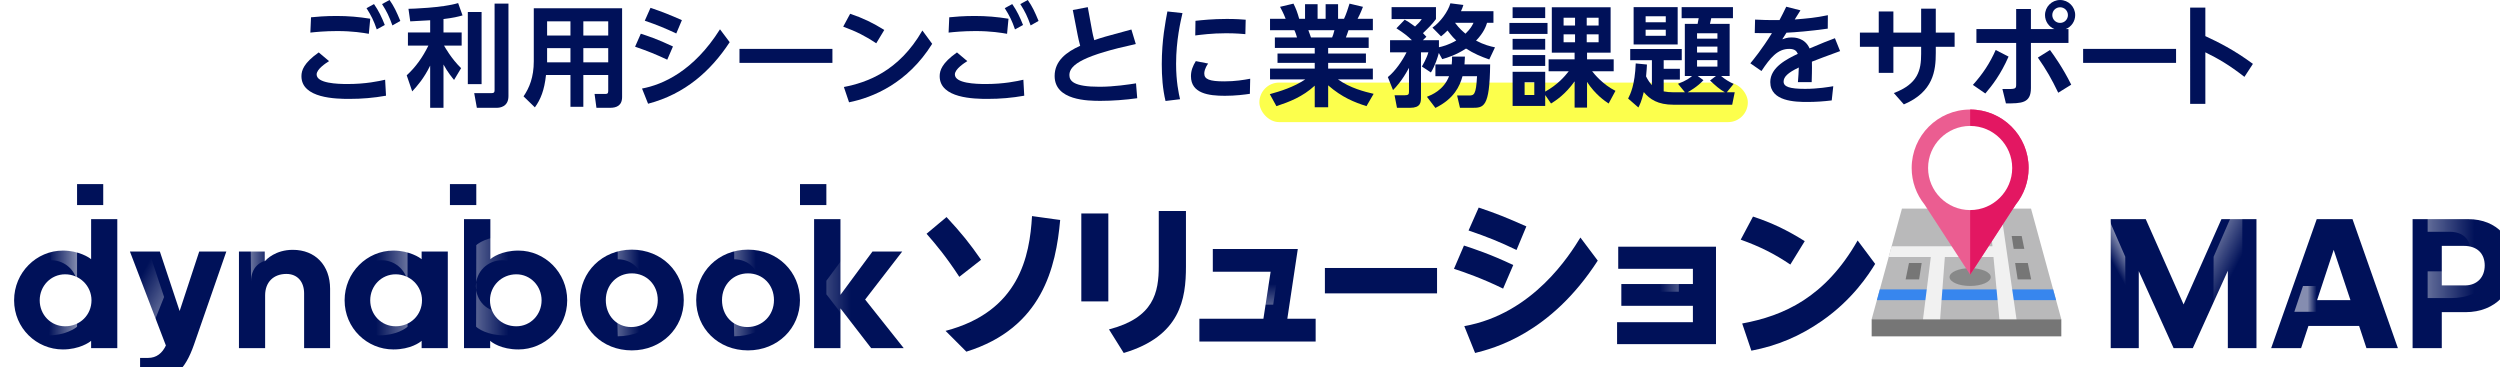 <?xml version="1.0" encoding="UTF-8"?><svg id="_レイヤー_2" xmlns="http://www.w3.org/2000/svg" width="885.431" height="130.11" xmlns:xlink="http://www.w3.org/1999/xlink" viewBox="0 0 885.431 130.11"><defs><style>.cls-1{fill:#f1f1f1;}.cls-2{filter:url(#drop-shadow-1);}.cls-3{fill:url(#_名称未設定グラデーション_63-4);}.cls-4{fill:url(#_名称未設定グラデーション_63-5);}.cls-5{fill:url(#_名称未設定グラデーション_63-2);}.cls-6{fill:url(#_名称未設定グラデーション_63-3);}.cls-7{fill:url(#_名称未設定グラデーション_63-8);}.cls-8{fill:url(#_名称未設定グラデーション_63-9);}.cls-9{fill:url(#_名称未設定グラデーション_63-6);}.cls-10{fill:url(#_名称未設定グラデーション_63-7);}.cls-11{fill:#767676;}.cls-12{fill:#eb5d91;}.cls-13{fill:#b9b9ba;}.cls-14{fill:url(#_名称未設定グラデーション_63-12);}.cls-15{fill:url(#_名称未設定グラデーション_63-14);}.cls-16{fill:url(#_名称未設定グラデーション_63-11);}.cls-17{fill:url(#_名称未設定グラデーション_63-13);}.cls-18{fill:url(#_名称未設定グラデーション_63-10);}.cls-19{fill:#3786ee;}.cls-20{fill:#fff;}.cls-21{fill:#888989;}.cls-22{fill:#e31762;}.cls-23{fill:#001159;}.cls-24{fill:#fcff4c;}.cls-25{fill:url(#_名称未設定グラデーション_63);}</style><filter id="drop-shadow-1" x="0" y="68.519" width="890.424" height="66.585" filterUnits="userSpaceOnUse"><feOffset dx="4.993" dy="4.993"/><feGaussianBlur result="blur" stdDeviation="0"/><feFlood flood-color="#fff" flood-opacity="1"/><feComposite in2="blur" operator="in"/><feComposite in="SourceGraphic"/></filter><linearGradient id="_名称未設定グラデーション_63" x1="17.289" y1="101.266" x2="27.428" y2="101.266" gradientUnits="userSpaceOnUse"><stop offset="0" stop-color="#fff" stop-opacity="0"/><stop offset="1" stop-color="#fff" stop-opacity=".52"/></linearGradient><linearGradient id="_名称未設定グラデーション_63-2" x1="133.191" x2="147.335" xlink:href="#_名称未設定グラデーション_63"/><linearGradient id="_名称未設定グラデーション_63-3" x1="180.127" y1="101.266" x2="162.671" y2="101.266" xlink:href="#_名称未設定グラデーション_63"/><linearGradient id="_名称未設定グラデーション_63-4" x1="226.39" y1="101.266" x2="214.43" y2="101.266" xlink:href="#_名称未設定グラデーション_63"/><linearGradient id="_名称未設定グラデーション_63-5" x1="301.397" y1="101.199" x2="279.977" y2="101.199" xlink:href="#_名称未設定グラデーション_63"/><linearGradient id="_名称未設定グラデーション_63-6" x1="820.459" y1="105.868" x2="817.273" y2="105.868" xlink:href="#_名称未設定グラデーション_63"/><linearGradient id="_名称未設定グラデーション_63-7" x1="791.006" y1="96.457" x2="778.303" y2="89.898" xlink:href="#_名称未設定グラデーション_63"/><linearGradient id="_名称未設定グラデーション_63-8" x1="805.784" y1="94.652" x2="800.43" y2="91.596" gradientTransform="translate(1554.838) rotate(-180) scale(1 -1)" xlink:href="#_名称未設定グラデーション_63"/><linearGradient id="_名称未設定グラデーション_63-9" x1="876.421" y1="89.093" x2="853.836" y2="89.093" xlink:href="#_名称未設定グラデーション_63"/><linearGradient id="_名称未設定グラデーション_63-10" x1="95.913" y1="91.561" x2="86.943" y2="91.561" xlink:href="#_名称未設定グラデーション_63"/><linearGradient id="_名称未設定グラデーション_63-11" x1="267.642" y1="101.266" x2="255.682" y2="101.266" xlink:href="#_名称未設定グラデーション_63"/><linearGradient id="_名称未設定グラデーション_63-12" x1="439.603" y1="100.633" x2="439.603" y2="112.095" xlink:href="#_名称未設定グラデーション_63"/><linearGradient id="_名称未設定グラデーション_63-13" x1="587.941" y1="99.463" x2="600.08" y2="99.463" xlink:href="#_名称未設定グラデーション_63"/><linearGradient id="_名称未設定グラデーション_63-14" x1="49.157" y1="99.113" x2="64.62" y2="107.482" xlink:href="#_名称未設定グラデーション_63"/></defs><g id="_要素"><polygon class="cls-13" points="730.06 113.063 662.892 113.063 673.618 73.88 719.332 73.88 730.06 113.063"/><rect class="cls-11" x="662.892" y="113.063" width="67.169" height="6.065"/><polygon class="cls-19" points="664.746 106.292 728.207 106.292 727.171 102.505 665.781 102.505 664.746 106.292"/><polygon class="cls-1" points="669.957 87.231 705.674 87.231 704.404 73.88 708.532 73.88 714.193 113.063 708.129 113.063 706.034 91.016 688.815 91.016 687.138 113.063 681.075 113.063 683.843 91.016 668.921 91.016 669.957 87.231"/><path class="cls-21" d="M705.065,98.128c0,1.742-3.266,3.154-7.295,3.154s-7.293-1.412-7.293-3.154,3.264-3.155,7.293-3.155,7.295,1.412,7.295,3.155Z"/><polygon class="cls-11" points="674.919 98.951 676.11 93.137 680.603 93.137 679.7 98.951 674.919 98.951"/><polygon class="cls-11" points="719.381 98.951 718.19 93.137 713.697 93.137 714.6 98.951 719.381 98.951"/><polygon class="cls-11" points="716.958 88.153 716.02 83.577 712.485 83.577 713.195 88.153 716.958 88.153"/><path class="cls-12" d="M697.772,38.792c11.436,0,20.708,9.272,20.708,20.711,0,4.904-1.713,9.405-4.563,12.954l-16.145,24.834-16.15-24.834c-2.85-3.55-4.563-8.05-4.563-12.954,0-11.438,9.272-20.711,20.713-20.711Z"/><path class="cls-22" d="M718.48,59.502c0,4.904-1.713,9.405-4.563,12.954l-16.145,24.834v-58.499c11.436,0,20.708,9.272,20.708,20.711Z"/><path class="cls-20" d="M697.772,74.404c-8.218,0-14.899-6.683-14.899-14.902s6.68-14.898,14.899-14.898,14.898,6.683,14.898,14.898-6.686,14.902-14.898,14.902Z"/><g class="cls-2"><path class="cls-23" d="M27.279,115.704c-.533.534-4.202,3.068-10.004,3.068-9.337,0-17.274-7.537-17.274-17.408s7.937-17.608,17.274-17.608c5.669,0,9.471,2.534,10.004,3.068v-14.206h9.271v45.687h-9.271v-2.601ZM27.412,101.364c0-5.069-4.135-9.204-9.338-9.204-5.069,0-9.004,4.135-9.004,9.204,0,5.136,3.935,9.204,9.004,9.204,5.336,0,9.338-4.068,9.338-9.204Z"/><path class="cls-23" d="M44.621,130.11v-8.337h2.801c3.068,0,5.069-1.734,6.336-4.402l-12.739-33.281h10.604l7.004,21.076,6.936-21.076h9.604l-11.472,33.015c-3.202,9.137-7.337,13.006-15.74,13.006h-3.335Z"/><path class="cls-23" d="M88.776,87.558c.6-.734,3.868-4.068,9.938-4.068,8.004,0,13.206,5.536,13.206,13.806v21.009h-9.204v-19.409c0-4.068-2.334-6.87-6.27-6.87-4.535,0-7.537,2.868-7.537,7.603v18.675h-9.271v-34.215h9.137v3.468Z"/><path class="cls-23" d="M144.336,115.704c-.534.534-3.935,3.068-10.004,3.068-9.337,0-17.274-7.537-17.274-17.408s7.937-17.608,17.274-17.608c5.669,0,9.471,2.534,10.004,3.068v-2.734h9.271v34.215h-9.271v-2.601ZM144.469,101.364c0-5.069-4.135-9.204-9.337-9.204-5.069,0-9.004,4.135-9.004,9.204,0,5.136,3.935,9.204,9.004,9.204,5.336,0,9.337-4.068,9.337-9.204Z"/><path class="cls-23" d="M159.344,118.305v-45.687h9.337v14.206c.533-.534,3.935-3.068,9.938-3.068,9.337,0,17.274,7.737,17.274,17.608,0,9.804-7.937,17.408-17.274,17.408-6.136,0-9.471-2.535-10.004-3.068v2.601h-9.271ZM186.823,101.364c0-5.069-3.935-9.204-8.937-9.204-5.269,0-9.337,4.135-9.337,9.204,0,5.136,3.935,9.204,9.337,9.204,5.002,0,8.937-4.068,8.937-9.204Z"/><path class="cls-23" d="M237.179,101.298c0,9.938-7.87,17.808-18.408,17.808s-18.342-7.803-18.342-17.808c0-9.938,7.87-17.875,18.342-17.875,10.538,0,18.408,7.87,18.408,17.875ZM227.975,101.298c0-5.469-4.001-9.471-9.204-9.471s-9.204,4.002-9.204,9.471,3.801,9.538,9.004,9.538,9.404-4.068,9.404-9.538Z"/><path class="cls-23" d="M278.333,101.298c0,9.938-7.87,17.808-18.408,17.808s-18.342-7.803-18.342-17.808c0-9.938,7.87-17.875,18.342-17.875,10.538,0,18.408,7.87,18.408,17.875ZM269.129,101.298c0-5.469-4.001-9.471-9.204-9.471s-9.204,4.002-9.204,9.471,3.801,9.538,9.004,9.538,9.404-4.068,9.404-9.538Z"/><path class="cls-23" d="M292.675,104.232v14.073h-9.337v-45.687h9.337v26.812l11.338-15.34h10.538l-13.139,17.007,13.672,17.208h-11.538l-10.872-14.073Z"/><path class="cls-23" d="M334.768,93.052c-4.582-7.018-8.062-11.194-11.6-15.254l7.076-5.916c5.336,5.742,8.294,9.454,12.238,15.138l-7.714,6.032ZM370.495,72.927c-1.508,16.588-6.206,38.221-33.233,46.631l-7.366-7.366c26.158-6.844,29.812-26.505,30.624-40.657l9.976,1.392Z"/><path class="cls-23" d="M387.548,70.607v31.145h-9.57v-31.145h9.57ZM415.039,69.737v19.661c0,11.484-1.914,24.649-22.04,30.623l-5.22-8.352c15.95-4.118,17.631-13.166,17.631-22.445v-19.488h9.628Z"/><path class="cls-23" d="M460.975,107.9v8.062h-41.179v-8.062h22.678l2.552-16.646h-20.474v-8.062h30.102l-3.712,24.708h10.034Z"/><path class="cls-23" d="M503.969,89.92v8.99h-39.72v-8.99h39.72Z"/><path class="cls-23" d="M527.364,97.228c-7.424-3.654-14.036-5.916-17.4-7.018l3.538-8.236c3.364,1.102,9.28,3.016,17.458,6.902l-3.596,8.352ZM560.887,87.31c-16.819,26.042-37.003,31.087-43.441,32.711l-3.828-9.512c24.476-4.35,37.525-25.519,41.121-31.377l6.148,8.178ZM532.12,83.54c-6.032-2.9-10.208-4.582-16.994-6.902l3.596-8.12c6.38,2.146,9.802,3.538,16.878,6.67l-3.48,8.352Z"/><path class="cls-23" d="M567.732,109.118h26.854v-5.8h-25.345v-7.714h25.345v-5.394h-26.447v-7.83h34.625v34.509h-35.031v-7.772Z"/><path class="cls-23" d="M629.096,88.702c-5.684-3.828-10.788-6.38-17.574-8.816l4.35-8.178c6.67,2.204,12.005,4.756,18.328,8.7l-5.104,8.294ZM659.139,88.47c-2.262,3.712-8.004,12.644-18.85,20.183-7.772,5.394-15.66,8.758-24.998,10.556l-3.248-9.628c14.674-2.726,29.348-9.164,40.889-29.405l6.206,8.294Z"/><path class="cls-23" d="M752.5,91.026v27.279h-9.938v-45.687h12.405l13.406,30.213,13.406-30.213h12.405v45.687h-10.138v-27.412l-12.405,27.412h-6.803l-12.339-27.279Z"/><path class="cls-23" d="M830.537,110.435h-17.941l-2.601,7.87h-10.604l16.14-45.687h12.672l16.074,45.687h-11.138l-2.601-7.87ZM821.533,83.49l-5.87,17.808h11.806l-5.936-17.808Z"/><path class="cls-23" d="M859.82,105.566v12.739h-10.338v-45.687h19.675c10.405,0,16.274,7.27,16.274,16.141,0,9.337-6.47,16.807-17.208,16.807h-8.404ZM859.82,82.089v14.006h8.137c4.402,0,7.07-2.935,7.07-7.07s-2.601-6.936-7.403-6.936h-7.803Z"/></g><rect class="cls-23" x="27.294" y="65.203" width="9.268" height="7.427"/><rect class="cls-23" x="159.352" y="65.203" width="9.336" height="7.427"/><rect class="cls-23" x="283.338" y="65.203" width="9.336" height="7.427"/><path class="cls-25" d="M27.294,115.706c-.534.534-4.202,3.068-10.005,3.068l.8-8.204c5.336,0,9.338-4.069,9.338-9.204,0-5.069-4.135-9.204-9.338-9.204l-.8-8.404c5.669,0,9.471,2.535,10.005,3.068v28.88Z"/><path class="cls-5" d="M144.347,115.706c-.533.534-3.935,3.068-10.005,3.068-9.338,0-17.275-7.537-17.275-17.408s7.937-17.608,17.275-17.608c5.67,0,9.471,2.535,10.005,3.068v28.88ZM144.481,101.366c0-5.069-4.136-9.204-9.338-9.204-5.069,0-9.005,4.135-9.005,9.204,0,5.136,3.935,9.204,9.005,9.204,5.336,0,9.338-4.069,9.338-9.204Z"/><path class="cls-6" d="M168.691,86.825c.533-.534,3.935-3.068,9.938-3.068,9.338,0,17.275,7.737,17.275,17.608,0,9.805-7.937,17.408-17.275,17.408-6.136,0-9.471-2.535-10.005-3.068l.067-28.88ZM186.833,101.366c0-5.069-3.935-9.204-8.938-9.204-5.269,0-9.338,4.135-9.338,9.204,0,5.136,3.935,9.204,9.338,9.204,5.003,0,8.938-4.069,8.938-9.204Z"/><path class="cls-3" d="M218.78,83.424c10.538,0,18.408,7.87,18.408,17.875,0,9.938-7.87,17.808-18.408,17.808l-.2-8.271c5.202,0,9.405-4.069,9.405-9.538s-4.002-9.471-9.204-9.471"/><path class="cls-4" d="M292.68,104.234v-4.802l11.339-15.341h10.539l-13.14,17.008,13.673,17.208h-11.539l-10.872-14.073Z"/><path class="cls-9" d="M830.527,110.437h-17.942l3.068-9.138h11.806"/><path class="cls-10" d="M783.974,100.965l.028-10.032,7.995-18.321,2.179.01v45.653h-10.243"/><path class="cls-7" d="M752.779,118.276h-10.243v-45.653s2.179-.01,2.179-.01l7.995,18.321.028,10.032"/><path class="cls-8" d="M859.806,105.568v-32.949h9.338c10.405,0,16.275,7.27,16.275,16.141,0,9.338-6.47,16.808-17.208,16.808h-8.404ZM859.806,82.09v14.007h8.137c4.402,0,7.07-2.935,7.07-7.07s-2.601-6.937-7.404-6.937h-7.804Z"/><path class="cls-18" d="M88.922,99.632c0-4.736,3.002-7.604,7.537-7.604l2.267-8.537c-6.069,0-9.338,3.335-9.938,4.069l.133,12.072Z"/><path class="cls-16" d="M260.033,83.424c10.538,0,18.408,7.87,18.408,17.875,0,9.938-7.87,17.808-18.408,17.808l-.2-8.271c5.202,0,9.405-4.069,9.405-9.538s-4.002-9.471-9.204-9.471"/><polyline class="cls-14" points="442.473 107.902 445.026 91.257 424.553 91.257 424.553 83.195 454.653 83.195 450.941 107.902"/><rect class="cls-17" x="569.236" y="95.607" width="25.345" height="7.714"/><polyline class="cls-15" points="53.239 117.407 40.483 84.08 51.102 84.08 58.114 105.185"/><rect class="cls-24" x="446.036" y="29.25" width="173" height="14" rx="7" ry="7"/><path class="cls-23" d="M116.55,21.646c-1.053.663-4.407,2.808-4.407,4.719,0,3.159,7.372,3.393,10.959,3.393,6.474,0,11.077-1.014,13.299-1.521l.312,5.655c-4.368.78-8.542,1.131-12.988,1.131-4.602,0-16.965-.156-16.965-8.034,0-2.067.819-4.68,6.123-8.424l3.666,3.081ZM130.629,11.974c-2.028-.351-5.694-.975-11.193-.975-4.329,0-7.761.351-9.517.546l.234-5.421c1.872-.195,5.07-.468,9.009-.468,4.134,0,7.878.312,11.973.975l-.507,5.343ZM132.462,1.443c1.677,2.418,2.73,4.641,3.822,7.41l-2.847,1.56c-1.092-3.159-1.911-4.797-3.627-7.527l2.652-1.443ZM137.962,0c1.638,2.34,2.457,4.134,3.822,7.41l-2.808,1.599c-1.131-3.159-1.989-4.953-3.666-7.566l2.652-1.443Z"/><path class="cls-23" d="M152.352,7.176c-1.638.078-5.539.312-7.06.39l-.624-4.446c.78,0,11.935-.312,17.59-2.028l1.56,4.368c-1.677.468-3.198.858-6.747,1.287v4.758h6.435v4.641h-6.24c.351.624,2.535,4.563,6.045,7.995l-2.496,4.173c-.702-.858-2.262-2.73-3.744-5.46v15.328h-4.719v-14.938c-2.223,4.563-4.603,7.215-6.357,9.126l-1.95-5.694c3.237-2.964,5.694-6.474,7.684-10.53h-7.254v-4.641h7.878v-4.329ZM170.565,4.251v25.546h-4.875V4.251h4.875ZM180.082,1.287v32.761c0,3.783-3.042,4.134-4.134,4.134h-7.059l-.936-5.187h6.006c.975,0,1.209-.273,1.209-1.053V1.287h4.914Z"/><path class="cls-23" d="M220.33,34.36c0,3.159-2.145,3.822-4.251,3.822h-4.836l-.663-4.914h3.861c.507,0,.975-.078.975-.975v-5.733h-8.814v11.271h-4.563v-11.271h-8.659c-.585,5.421-1.911,8.658-3.939,11.467l-4.017-3.9c2.067-3.003,3.627-6.825,3.627-12.403V2.925h31.279v31.435ZM202.038,7.566h-8.269v5.031h8.269v-5.031ZM202.038,17.044h-8.269v5.031h8.269v-5.031ZM215.416,7.566h-8.814v5.031h8.814v-5.031ZM215.416,17.044h-8.814v5.031h8.814v-5.031Z"/><path class="cls-23" d="M236.319,21.139c-3.978-1.872-6.786-3.003-11.389-4.602l2.028-4.602c2.145.702,5.811,1.872,11.389,4.524l-2.028,4.68ZM258.433,14.938c-6.63,10.14-15.795,18.37-28.9,21.802l-2.145-5.382c7.293-1.365,18.252-6.123,27.613-20.983l3.432,4.563ZM239.517,11.856c-4.095-1.911-6.513-2.925-11.154-4.524l2.028-4.563c4.134,1.404,6.708,2.418,11.115,4.368l-1.989,4.719Z"/><path class="cls-23" d="M294.821,17.317v4.953h-32.917v-4.953h32.917Z"/><path class="cls-23" d="M310.342,15.328c-3.666-2.457-7.021-4.173-11.701-5.889l2.457-4.563c4.446,1.482,8.074,3.237,12.091,5.733l-2.847,4.719ZM330.155,15.523c-8.775,14.041-21.1,19.033-29.446,20.71l-1.833-5.421c7.995-1.56,19.422-5.421,27.808-20.008l3.471,4.719Z"/><path class="cls-23" d="M342.595,21.646c-1.053.663-4.407,2.808-4.407,4.719,0,3.159,7.372,3.393,10.959,3.393,6.474,0,11.077-1.014,13.3-1.521l.312,5.655c-4.368.78-8.541,1.131-12.987,1.131-4.602,0-16.966-.156-16.966-8.034,0-2.067.819-4.68,6.124-8.424l3.666,3.081ZM356.675,11.974c-2.028-.351-5.694-.975-11.193-.975-4.329,0-7.761.351-9.517.546l.234-5.421c1.872-.195,5.07-.468,9.009-.468,4.134,0,7.878.312,11.973.975l-.507,5.343ZM358.508,1.443c1.677,2.418,2.73,4.641,3.822,7.41l-2.847,1.56c-1.092-3.159-1.911-4.797-3.627-7.527l2.652-1.443ZM364.007,0c1.638,2.34,2.458,4.134,3.822,7.41l-2.808,1.599c-1.131-3.159-1.989-4.953-3.666-7.566l2.652-1.443Z"/><path class="cls-23" d="M379.957,3.549l5.304-1.014,1.599,8.736c.078.507.429,1.989.702,2.964,2.535-.897,3.588-1.209,13.144-3.783l1.56,5.148c-17.901,3.9-23.518,7.137-23.518,10.959,0,2.106,1.443,4.173,10.647,4.173,5.148,0,10.452-.819,12.948-1.209l.429,5.265c-4.056.585-8.893.936-12.988.936-4.485,0-16.263-.117-16.263-8.814,0-5.343,4.173-8.502,9.048-10.686-.39-1.404-.741-3.003-.897-3.822l-1.716-8.853Z"/><path class="cls-23" d="M418.801,4.641c-.663,2.925-2.262,9.633-2.262,17.98,0,6.24.936,10.53,1.404,12.519l-5.148.624c-1.014-4.251-1.326-8.658-1.326-13.026,0-8.502,1.326-15.172,1.989-18.682l5.343.585ZM442.67,33.229c-1.872.273-5.031.702-8.853.702-5.733,0-12.013-.819-12.013-6.942,0-1.989.663-3.627,1.716-5.343l4.368.858c-1.248,1.794-1.365,2.964-1.365,3.549,0,2.028,1.872,2.769,7.06,2.769,3.9,0,6.903-.507,9.204-.936l-.117,5.343ZM423.403,7.371c2.184-.234,6.045-.663,11.077-.663,3.315,0,5.265.156,6.708.273l-.117,5.109c-.975-.078-3.315-.312-6.825-.312-5.109,0-9.01.546-10.921.78l.078-5.187Z"/><path class="cls-23" d="M483.971,37.597c-4.251-1.365-8.658-3.081-13.572-7.371v7.761h-4.758v-7.644c-4.29,3.939-8.97,5.733-13.572,7.254l-2.34-4.251c3.666-1.014,8.424-2.457,12.559-5.226h-12.48v-3.822h15.834v-2.028h-13.182v-3.315h13.182v-1.989h-14.119v-3.705h7.839c-.117-.507-.624-2.028-.936-2.574h-8.619v-4.017h5.538c-.273-.741-.741-1.911-1.989-4.251l4.758-1.131c.936,1.872,1.365,3.081,2.028,5.382h2.067V1.482h4.446v5.187h2.847V1.482h4.407v5.187h2.106c.741-1.56,1.521-3.9,1.95-5.382l4.758,1.131c-.156.39-.897,2.418-1.911,4.251h5.421v4.017h-8.619c-.507,1.443-.624,1.833-.936,2.574h8.073v3.705h-14.353v1.989h13.377v3.315h-13.377v2.028h15.834v3.822h-12.363c4.329,3.081,9.438,4.368,12.636,5.109l-2.535,4.368ZM471.803,13.26c.234-.546.507-1.248.819-2.574h-9.244c.156.351.78,2.184.937,2.574h7.488Z"/><path class="cls-23" d="M491.536,27.301c2.652-2.106,5.227-5.928,6.63-8.775h-5.85v-4.29h7.722c-1.521-1.482-2.691-2.418-5.46-4.212l2.925-3.042c.936.507,1.638.897,3.667,2.418,1.287-1.248,1.677-1.599,2.379-2.652h-10.687V2.535h15.718v4.212c-1.365,1.872-2.574,3.042-4.602,4.992.585.585.741.741,1.209,1.287l-1.248,1.209h5.694v2.496c1.131-.234,3.354-.78,6.124-2.379-.546-.507-1.521-1.482-3.081-3.549-.936.975-1.521,1.443-2.301,2.067l-3.042-3.081c2.808-1.95,5.538-5.694,6.357-8.619l4.602.585c-.273.858-.468,1.404-.858,2.223h11.505v4.095h-2.262c-.351,1.131-1.131,3.471-3.9,6.318,2.808,1.482,5.031,2.028,6.708,2.379l-2.028,4.29c-2.847-.975-5.499-2.106-8.229-3.861-3.51,2.262-6.475,3.198-8.424,3.744l-1.209-2.184c-.351,1.404-1.404,4.68-2.808,6.903l-3.198-2.106c.312-.546,1.716-2.886,2.301-5.031h-2.613v15.874c0,1.872-.117,3.783-3.861,3.783h-4.641l-.858-4.446h3.627c1.248,0,1.482-.312,1.482-1.287v-8.424c-2.457,4.602-4.68,6.903-5.655,7.878l-1.833-4.602ZM514.157,22.816c.117-1.053.117-1.677.117-2.769h4.563c-.039,1.17-.078,1.911-.156,2.769h9.087c-.156,15.367-2.34,15.367-6.435,15.367h-4.251l-1.014-4.368h4.095c1.833,0,2.613,0,2.964-6.825h-5.148c-.975,3.549-2.964,7.956-9.595,11.232l-3.003-3.939c1.638-.663,5.928-2.34,7.839-7.293h-4.836v-4.173h5.772ZM515.327,8.073c1.599,2.145,2.886,3.159,3.705,3.861,1.833-1.794,2.34-2.808,2.847-3.861h-6.552Z"/><path class="cls-23" d="M548.087,8.112v3.9h-13.495v-3.9h13.495ZM548.476,25.234v-4.212h9.205v-2.379h-8.073V2.574h20.827v16.069h-8.346v2.379h9.438v4.212h-7.644c.741.936,3.744,4.68,8.268,6.942l-2.418,4.485c-1.287-.858-4.68-3.12-7.644-7.644v9.087h-4.407v-9.282c-3.315,4.602-6.513,6.708-8.346,7.839l-2.067-3.003v3.861h-11.544v-12.09h11.544v7.02c4.329-2.418,6.786-5.226,8.346-7.215h-7.137ZM547.267,2.574v3.822h-11.544v-3.822h11.544ZM547.267,13.767v3.822h-11.544v-3.822h11.544ZM547.267,19.501v3.861h-11.544v-3.861h11.544ZM543.406,29.134h-3.432v4.524h3.432v-4.524ZM557.837,6.279h-4.056v2.769h4.056v-2.769ZM557.837,12.168h-4.056v2.808h4.056v-2.808ZM566.183,6.279h-4.212v2.769h4.212v-2.769ZM566.183,12.168h-4.212v2.808h4.212v-2.808Z"/><path class="cls-23" d="M594.302,29.68c2.925-1.092,4.407-2.223,4.992-2.769h-2.574V8.463h4.524c.195-.858.351-1.794.39-2.028h-6.045v-3.9h18.175v3.9h-7.683c-.156.702-.312,1.287-.468,2.028h6.981v18.448h-3.042c1.365,1.17,2.847,2.067,4.446,2.808l-2.418,2.964h2.808l-.897,4.407h-20.788c-5.538,0-8.385-1.911-10.53-4.485-.819,3.432-1.443,4.563-1.911,5.46l-3.627-3.159c.78-1.521,2.418-4.836,2.691-12.442l3.978.39c-.039,1.053-.117,2.106-.312,4.212.546,1.092,1.287,2.262,2.067,3.081v-8.814h-7.683v-3.978h18.252v3.978h-6.396v3.042h5.733v3.822h-5.733v4.173c.936.195,2.223.312,3.393.312h4.134l-2.457-3.003ZM578.584,2.535h15.601v13.222h-15.601V2.535ZM582.835,5.772v2.106h7.137v-2.106h-7.137ZM582.835,10.53v2.145h7.137v-2.145h-7.137ZM603.311,28.393c-2.067,2.301-4.992,3.939-5.616,4.29h13.221c-1.95-1.092-3.315-2.34-5.265-4.173l2.106-1.599h-6.475l2.028,1.482ZM601.049,11.778v1.911h7.215v-1.911h-7.215ZM601.049,16.498v2.106h7.215v-2.106h-7.215ZM601.049,21.295v2.301h7.215v-2.301h-7.215Z"/><path class="cls-23" d="M637.67,3.666l-2.028,3.237c4.68-.39,7.215-.585,11.739-1.521l-.039,4.758c-6.396.897-11.388,1.287-14.625,1.443l-1.482,2.34c.78-.273,1.755-.663,3.237-.663.936,0,4.719,0,6.435,3.9,4.173-1.794,6.552-2.73,8.97-3.627l1.833,4.563c-4.563,1.638-8.19,3.042-9.984,3.744.078,2.613-.039,5.655-.078,7.254h-4.875c.195-2.418.234-3.12.312-5.187-3.939,1.872-5.382,3.354-5.382,4.992,0,1.794,2.028,2.574,7.605,2.574,4.602,0,8.58-.702,9.984-.936l-.546,5.031c-2.886.351-5.694.546-8.62.546-4.212,0-13.143-.156-13.143-7.059,0-5.265,6.006-8.19,9.75-9.984-.39-.858-.936-1.755-3.042-1.755-4.134,0-6.708,3.159-9.828,7.839l-3.939-2.73c1.17-1.404,4.173-5.07,7.645-10.687-2.457.039-3.667,0-6.084-.039l.117-4.758c1.365.078,4.914.234,8.658.156.858-1.638,1.365-2.574,2.379-4.719l5.031,1.287Z"/><path class="cls-23" d="M658.73,16.576v-5.031h6.669v-7.488h5.187v7.488h9.829V3.081h5.187v8.463h6.669v5.031h-6.669v2.223c0,6.279-.897,13.768-11.31,18.175l-3.549-4.017c8.58-3.237,9.672-8.112,9.672-13.845v-2.535h-9.829v9.243h-5.187v-9.243h-6.669Z"/><path class="cls-23" d="M698.744,30.07c3.549-3.939,6.045-7.761,8.073-12.364l4.563,2.34c-2.809,6.396-5.812,10.218-8.229,13.065l-4.407-3.042ZM732.597,10.296v4.914h-13.3v15.991c0,5.421-3.432,5.421-8.854,5.421l-1.248-5.109c4.758.078,4.875.078,4.875-1.716v-14.587h-14.08v-4.914h14.08V3.198h5.226v7.098h8.346c-1.989-.78-3.354-2.73-3.354-4.953,0-2.964,2.418-5.343,5.343-5.343s5.343,2.379,5.343,5.343c0,2.223-1.365,4.173-3.354,4.953h.975ZM728.97,32.839c-2.379-4.914-4.095-7.956-7.215-12.441l4.29-2.691c1.521,2.067,4.563,6.318,7.527,12.285l-4.602,2.847ZM726.864,5.343c0,1.521,1.209,2.769,2.769,2.769,1.521,0,2.769-1.209,2.769-2.769,0-1.599-1.287-2.769-2.769-2.769s-2.769,1.17-2.769,2.769Z"/><path class="cls-23" d="M770.701,17.317v4.953h-32.917v-4.953h32.917Z"/><path class="cls-23" d="M794.92,27.223c-5.577-4.329-9.205-6.396-13.846-8.697v18.253h-5.382V2.691h5.382v10.101c4.524,2.106,10.023,4.797,16.849,9.828l-3.003,4.602Z"/></g></svg>